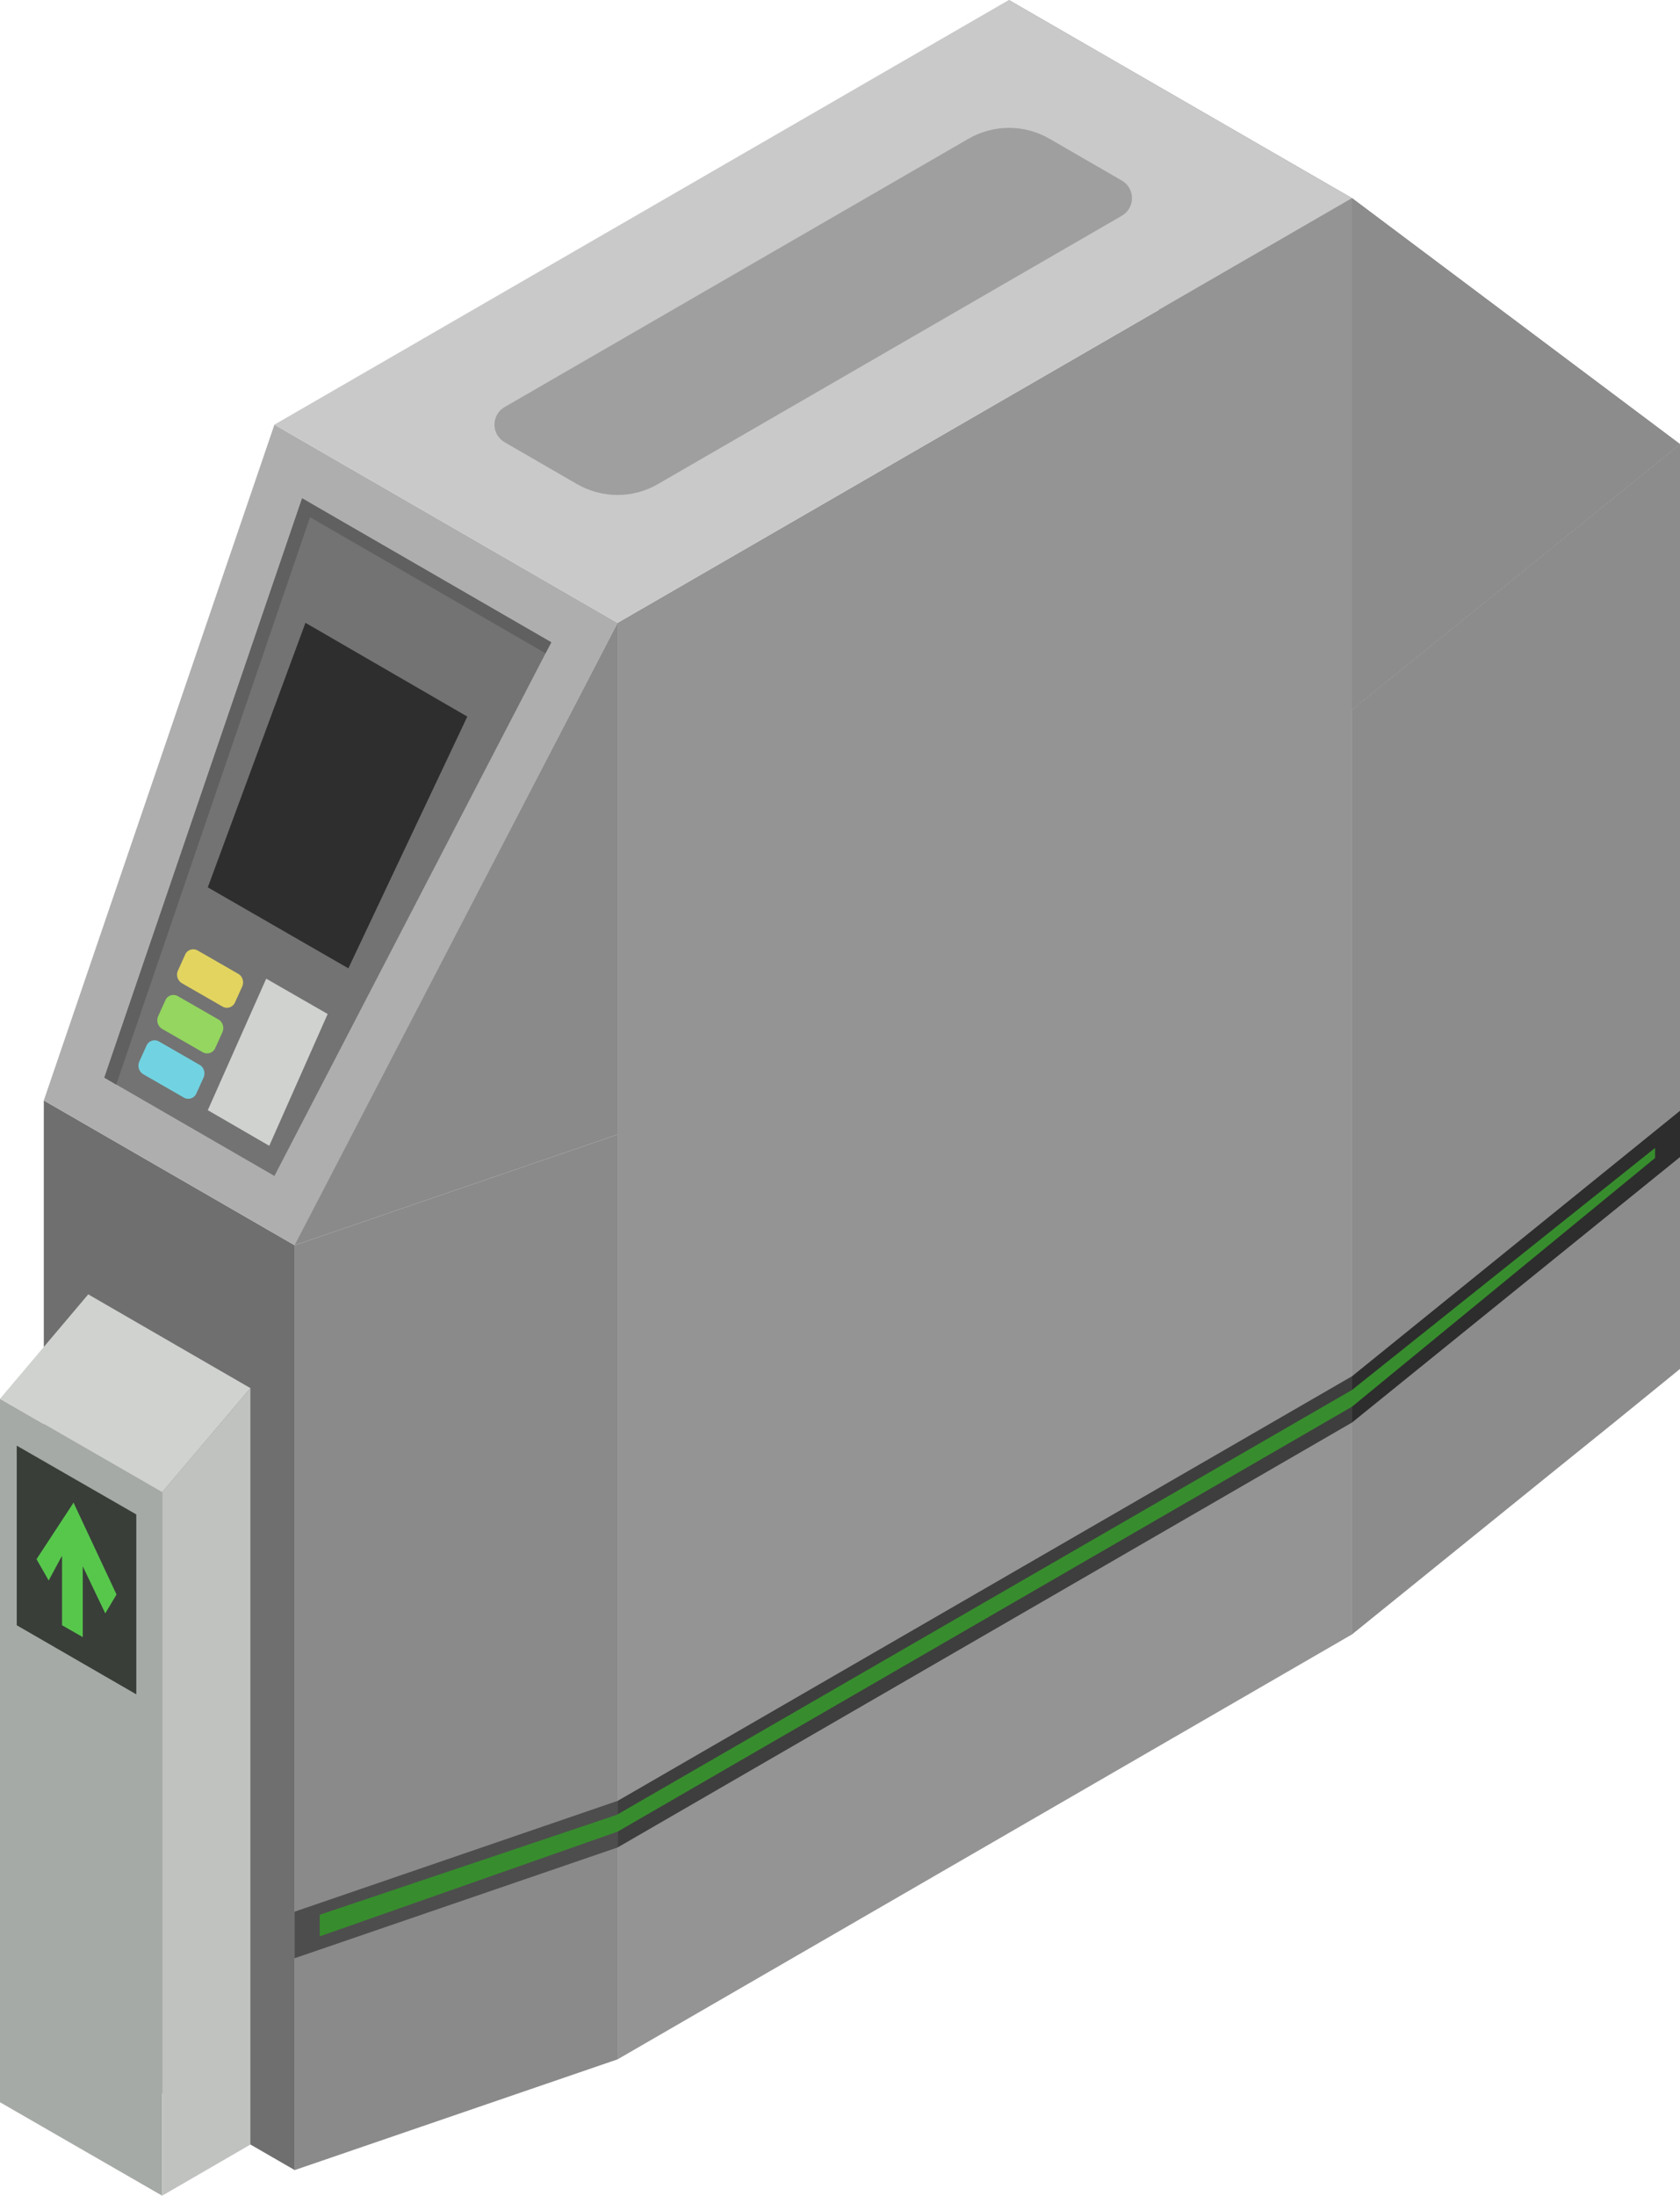 <svg xmlns="http://www.w3.org/2000/svg" id="_レイヤー_2" data-name="レイヤー 2" viewBox="0 0 55.22 72.13"><defs><style>.cls-15{fill:#cfd2cf}.cls-16{fill:#8a8a8a}.cls-18{fill:#8c8c8c}.cls-22{fill:#57c74c}</style></defs><g id="_レイヤー_2-2" data-name="レイヤー 2"><path d="m1.44 36.15 8.25 4.76v30.38l-8.25-4.76z" style="fill:#6f6f6f"/><path d="m0 45.95 5.33 3.07v23.11L0 69.06z" style="fill:#a6aaa6"/><path d="m.55 47.49 3.93 2.26v5.91L.55 53.39z" style="fill:#393e39"/><path d="m8.23 45.6-2.9 3.42v23.11l2.9-1.68z" style="fill:#c0c2c0"/><path d="M2.9 42.52 0 45.95l5.33 3.07 2.9-3.42z" class="cls-15"/><path d="m9.02 13.95 11.28 6.51L9.69 40.91l-8.25-4.76z" style="fill:#aeaeae"/><path d="m18.12 21.1-8.19-4.73-6.5 19.03 5.59 3.23z" style="fill:#737373"/><path d="M10.19 16.99 3.82 35.63l-.39-.23 6.5-19.03 8.19 4.73-.19.36z" style="fill:#606060"/><path d="m33.16 0 11.28 6.51 10.78 8.08-10.78 8.72z" style="fill:#767676"/><path d="M20.3 20.46v47.19l24.14-13.96V6.51z" style="fill:#949494"/><path d="M20.3 59.16v1.53l24.14-13.96v-1.52z" style="fill:#3e3e3e"/><path d="M33.16 0 9.02 13.95l11.28 6.51L44.44 6.51z" style="fill:#c9c9c9"/><path d="M36.87 5.93 34.5 4.56c-.83-.48-1.84-.48-2.67 0l-15.24 8.81c-.45.26-.45.9 0 1.16l2.37 1.37c.83.48 1.85.48 2.67 0l15.24-8.81c.45-.26.45-.9 0-1.16" style="fill:#9f9f9f"/><path d="M44.44 23.31v30.38l6.47-5.23 2.17-1.75 2.14-1.74V14.59z" class="cls-18"/><path d="M44.44 45.21v1.52l10.78-8.72v-1.52z" style="fill:#2d2d2d"/><path d="M9.68 40.91v30.38l10.62-3.64V37.27z" class="cls-16"/><path d="M9.68 62.8v1.53l10.62-3.64v-1.53z" style="fill:#4d4d4d"/><path d="m20.3 60.17 24.14-13.96 9.96-8.17v-.33l-9.96 7.95-24.17 13.96-9.76 3.28v.71z" style="fill:#378d2d"/><path d="M44.44 6.51v16.8l10.78-8.72z" class="cls-18"/><path d="M20.3 20.46v16.81L9.68 40.91z" class="cls-16"/><path d="m2.04 50.74.68.4v2.64l-.68-.39z" class="cls-22"/><path d="m2.68 51.37-.25-1.98 1.4 2.99-.37.62zM2.08 51.03l.34-1.67-1.22 1.86.4.7z" class="cls-22"/><path d="m2.68 51.37-.61-.14-.21-.84.56-1.03.48 1.55z" class="cls-22"/><path d="m8.75 32.15-1.92 4.32 2.02 1.17 1.92-4.33z" class="cls-15"/><path d="m10.04 20.46-3.21 8.69 4.62 2.66 3.91-8.27z" style="fill:#2e2e2e"/><path d="m5.85 31.88.24-.53a.29.29 0 0 1 .4-.13l1.34.77c.14.08.2.26.13.42l-.24.53a.29.29 0 0 1-.4.13l-1.34-.77a.33.33 0 0 1-.13-.42" style="fill:#e2d45f"/><path d="m5.2 33.38.24-.53a.29.29 0 0 1 .4-.13l1.34.77c.14.08.2.26.13.42l-.24.53a.29.29 0 0 1-.4.13l-1.34-.77a.33.33 0 0 1-.13-.42" style="fill:#94d65f"/><path d="m4.58 34.87.24-.53a.29.29 0 0 1 .4-.13l1.34.77c.14.08.2.26.13.42l-.24.53a.29.29 0 0 1-.4.13l-1.34-.77a.33.33 0 0 1-.13-.42" style="fill:#71d3e1"/></g></svg>
